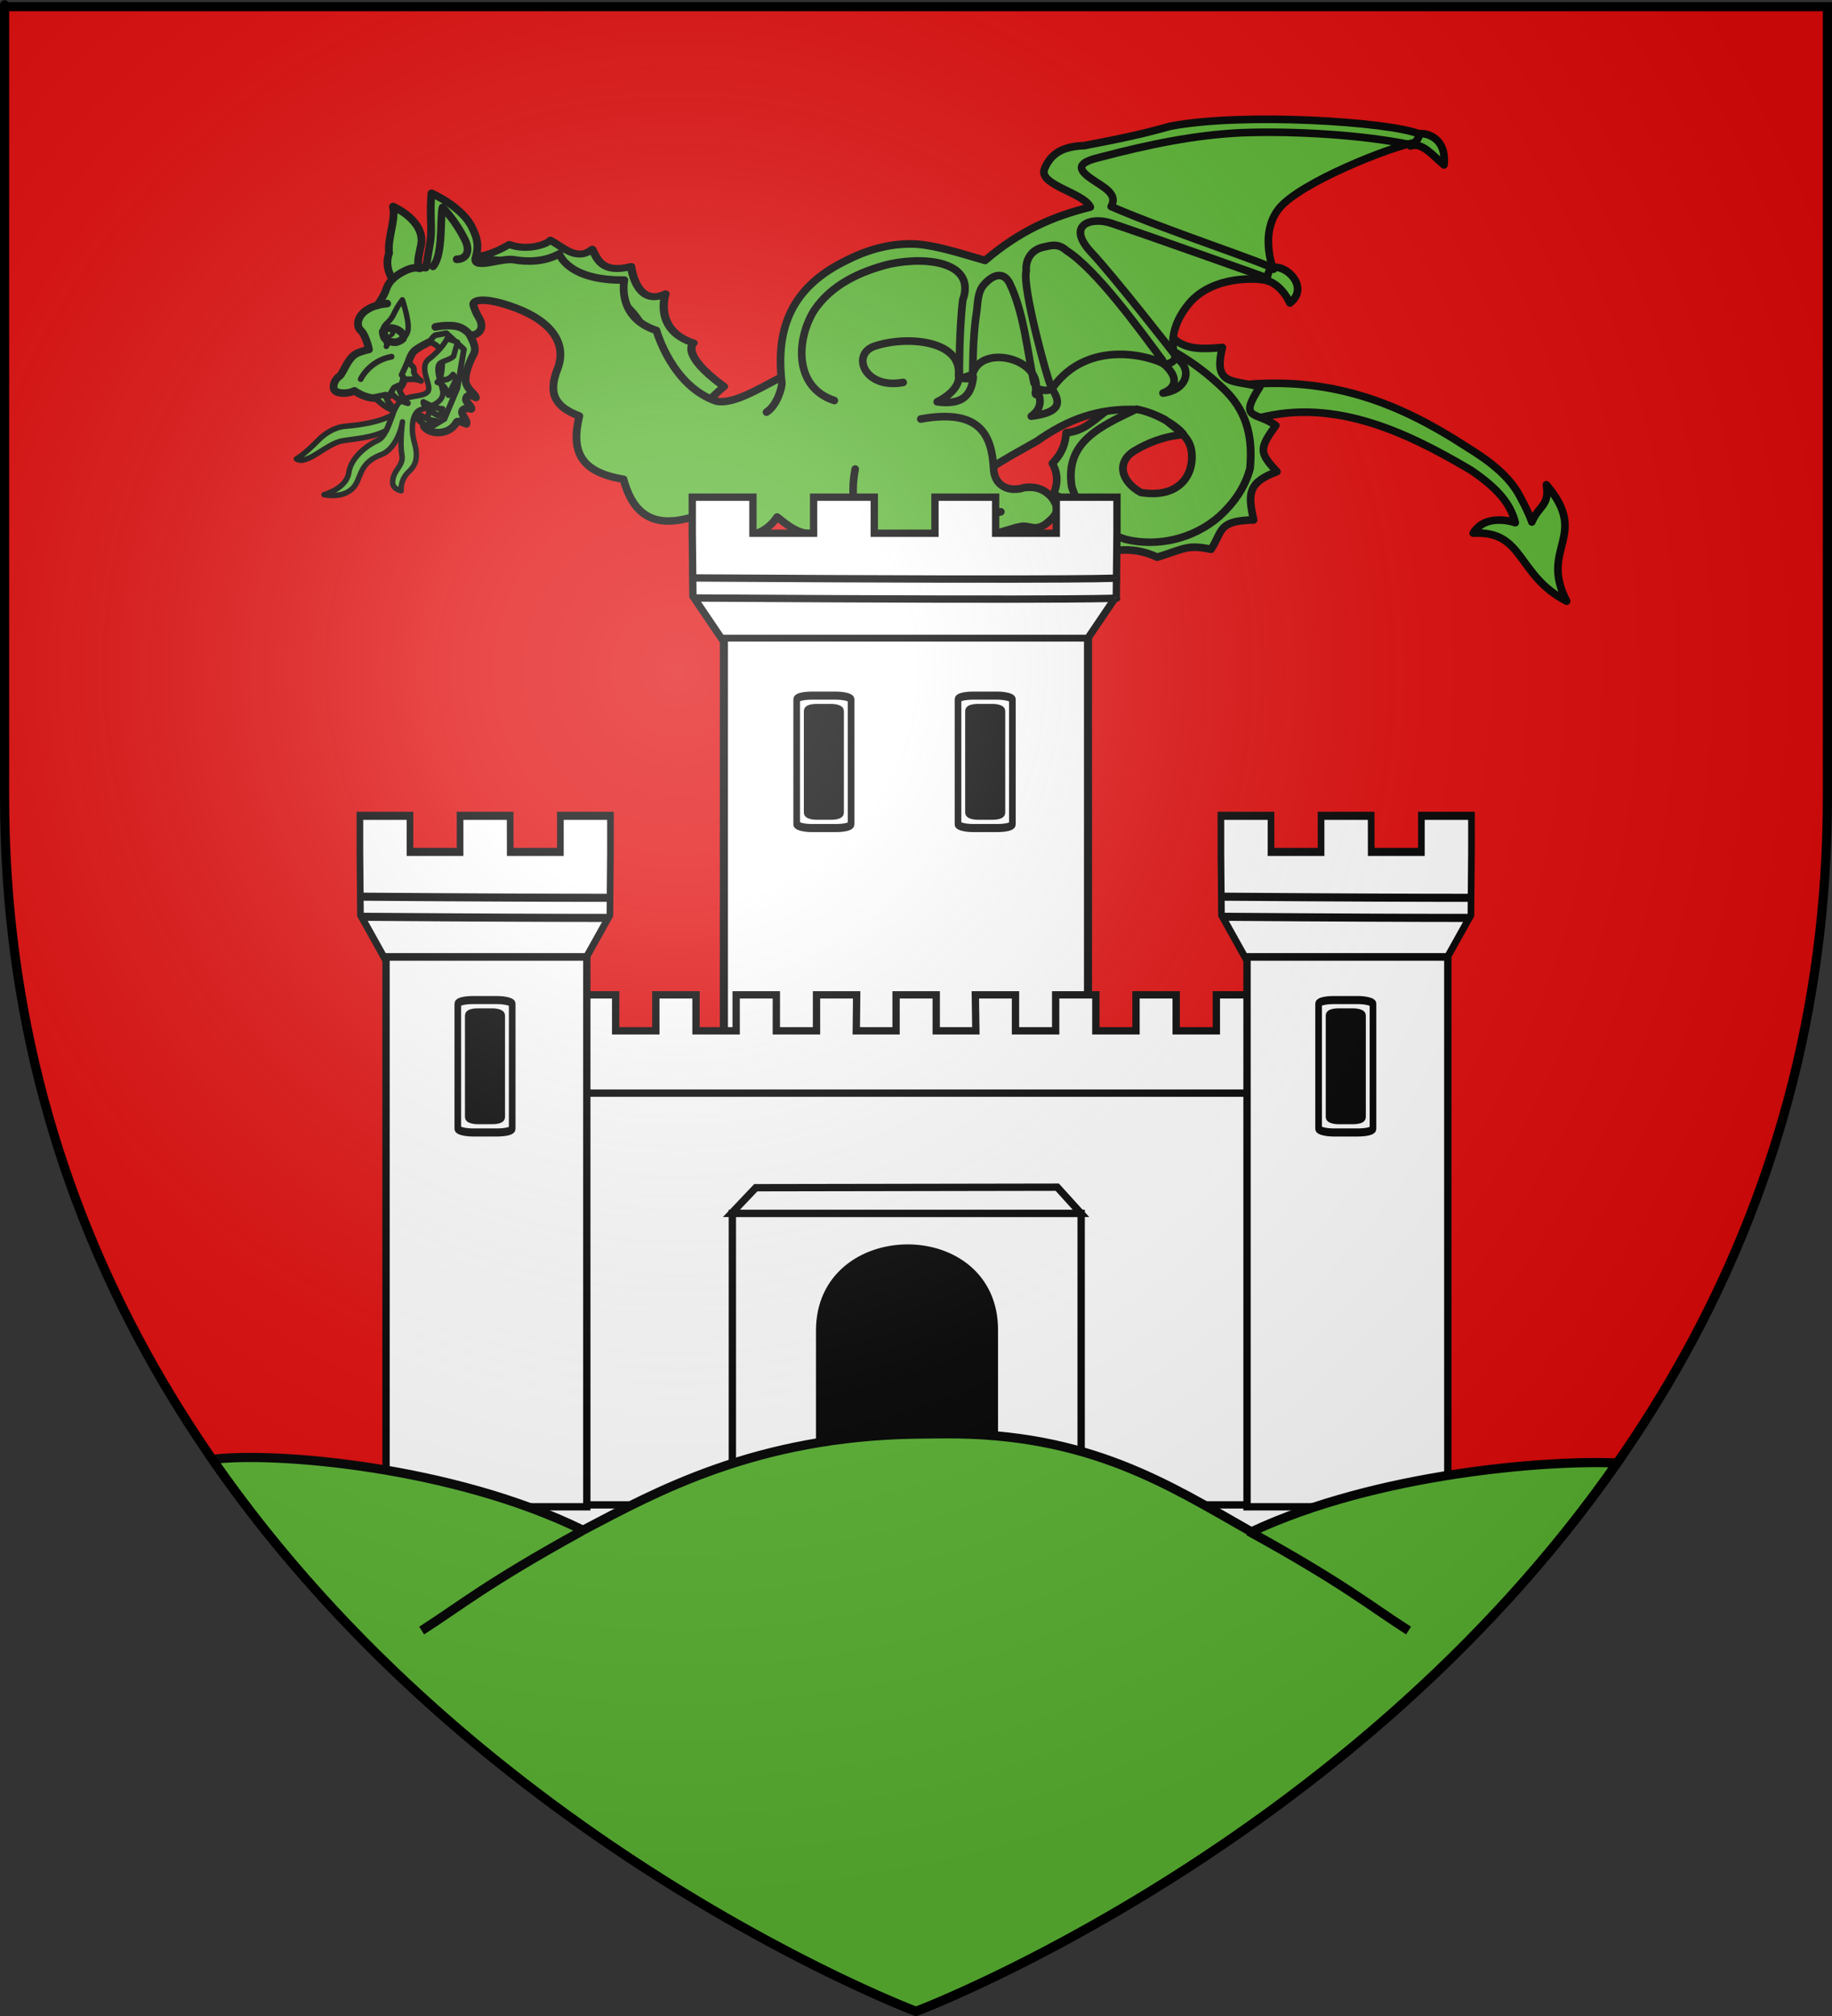 <?xml version="1.0" encoding="UTF-8" standalone="no"?>
<svg
   xmlns:i="http://ns.adobe.com/AdobeIllustrator/10.0/"
   xmlns:dc="http://purl.org/dc/elements/1.1/"
   xmlns:cc="http://creativecommons.org/ns#"
   xmlns:rdf="http://www.w3.org/1999/02/22-rdf-syntax-ns#"
   xmlns:svg="http://www.w3.org/2000/svg"
   xmlns="http://www.w3.org/2000/svg"
   xmlns:xlink="http://www.w3.org/1999/xlink"
   xmlns:sodipodi="http://sodipodi.sourceforge.net/DTD/sodipodi-0.dtd"
   xmlns:inkscape="http://www.inkscape.org/namespaces/inkscape"
   height="660"
   width="600"
   version="1.0"
   id="svg2"
   sodipodi:version="0.32"
   inkscape:version="0.46"
   sodipodi:docname="Blason ville si Ljubljana (Slovénie).svg"
   sodipodi:docbase="D:\Mes documents\Renaud-Notre Lapin"
   inkscape:export-filename="/Users/olivier/Desktop/Blason Rouge/Blason_Vide_3D.png"
   inkscape:export-xdpi="144"
   inkscape:export-ydpi="144"
   inkscape:output_extension="org.inkscape.output.svg.inkscape">
  <rect width="100%" height="100%" fill="#333333" stroke="none"/>
  <sodipodi:namedview
     inkscape:window-height="814"
     inkscape:window-width="1152"
     inkscape:pageshadow="2"
     inkscape:pageopacity="0.0"
     guidetolerance="10.0"
     gridtolerance="10.0"
     objecttolerance="10.0"
     borderopacity="1.0"
     bordercolor="#666666"
     pagecolor="#ffffff"
     id="base"
     showgrid="false"
     height="660px"
     inkscape:zoom="0.89095454"
     inkscape:cx="360.49171"
     inkscape:cy="367.93697"
     inkscape:window-x="-8"
     inkscape:window-y="-8"
     inkscape:current-layer="layer4" />
  <desc
     id="desc4">Flag of Canton of Valais (Wallis)</desc>
  <defs
     id="defs6">
    <linearGradient
       id="linearGradient2893">
      <stop
         style="stop-color:white;stop-opacity:0.314;"
         offset="0"
         id="stop2895" />
      <stop
         id="stop2897"
         offset="0.19"
         style="stop-color:white;stop-opacity:0.251;" />
      <stop
         style="stop-color:#6b6b6b;stop-opacity:0.125;"
         offset="0.6"
         id="stop2901" />
      <stop
         style="stop-color:black;stop-opacity:0.125;"
         offset="1"
         id="stop2899" />
    </linearGradient>
    <radialGradient
       inkscape:collect="always"
       xlink:href="#linearGradient2893"
       id="radialGradient3163"
       gradientUnits="userSpaceOnUse"
       gradientTransform="matrix(1.353,0,0,1.349,-77.629,-85.747)"
       cx="221.445"
       cy="226.331"
       fx="221.445"
       fy="226.331"
       r="300" />
  </defs>
  <g
     inkscape:groupmode="layer"
     id="layer3"
     inkscape:label="Fond écu"
     style="display:inline">
    <path
       id="path2855"
       style="fill:#e20909;fill-opacity:1;fill-rule:evenodd;stroke:none;stroke-width:1px;stroke-linecap:butt;stroke-linejoin:miter;stroke-opacity:1"
       d="M 300,658.5 C 300,658.5 598.5,546.18 598.5,260.728 C 598.5,-24.723 598.5,2.176 598.5,2.176 L 1.5,2.176 L 1.5,260.728 C 1.5,546.18 300,658.5 300,658.5 z"
       sodipodi:nodetypes="cccccc" />
  </g>
  <g
     inkscape:groupmode="layer"
     id="layer4"
     inkscape:label="Meubles">
    <g
       id="g4135"
       transform="matrix(0.995,-9.5903287e-2,9.5903287e-2,0.995,-21.365,30.566)">
      <g
         transform="matrix(1.191,0,0,1.191,-49.875,7.074)"
         id="g3108">
        <path
           id="path3053"
           style="fill:#5ab532;fill-opacity:1;stroke:#000000;stroke-width:2.1;stroke-linecap:round;stroke-linejoin:round;stroke-miterlimit:4;stroke-dasharray:none;stroke-opacity:1;display:inline"
           d="M 395.404,108.403 C 392.353,108.482 389.302,108.392 386.251,109.088 C 388.77,111.446 390.89,113.965 393.407,118.323 C 415.745,113.64 435.183,125.04 452.527,137.709 C 459.285,143.29 462.508,147.846 463.334,153.282 C 463.334,153.282 455.6,149.649 451.539,155.047 C 465.688,155.612 462.217,167.723 475.334,176.115 C 469.134,160.761 483.496,159.075 472.863,143.742 C 473.233,149.624 470.25,149.146 467.894,153.532 C 467.894,153.532 467.492,151.385 465.314,146.222 C 462.847,140.148 457.458,135.379 451.893,131.181 C 434.607,117.374 417.636,109.188 395.404,108.403 z"
           sodipodi:nodetypes="cccccccccccc" />
      </g>
      <g
         transform="matrix(1.148,-0.314,0.314,1.148,-168.217,-13.392)"
         id="g2886">
        <path
           style="fill:#5ab532;fill-opacity:1;stroke:#000000;stroke-width:2.1;stroke-linecap:round;stroke-linejoin:round;stroke-miterlimit:4;stroke-dasharray:none;stroke-opacity:1;display:inline"
           i:knockout="Off"
           d="M 335.565,266.108 L 338.031,268.942 C 338.031,268.942 340.277,269.151 339.717,272.669 C 339.717,272.669 343.561,271.912 343.659,267.731 C 343.713,265.427 341.523,264.933 341.523,264.933 L 338.38,264.37 L 335.565,266.108 z"
           id="path3839" />
        <path
           style="fill:#5ab532;fill-opacity:1;stroke:#000000;stroke-width:2.1;stroke-linecap:round;stroke-linejoin:round;stroke-miterlimit:4;stroke-dasharray:none;stroke-opacity:1;display:inline"
           i:knockout="Off"
           d="M 301.661,268.127 L 300.045,269.376 C 300.045,269.376 296.273,269.579 294.725,273.503 C 294.725,273.503 293.596,270.948 294.14,269.137 C 294.496,267.954 295.841,266.899 295.841,266.899 L 298.917,266.299 L 300.917,266.78 L 301.661,268.127 z"
           id="path3841" />
        <path
           style="fill:#5ab532;fill-opacity:1;stroke:#000000;stroke-width:2.1;stroke-linecap:round;stroke-linejoin:round;stroke-miterlimit:4;stroke-dasharray:none;stroke-opacity:1;display:inline"
           i:knockout="Off"
           d="M 304.238,251.98 L 302.292,251.747 C 302.292,251.747 297.363,251.463 294.514,255.353 C 294.514,255.353 299.98,254.62 301.957,255.967 C 303.934,257.313 304.662,256.062 304.662,256.062 L 305.032,253.303 L 304.238,251.98 z"
           id="path3843" />
        <path
           style="fill:#5ab532;fill-opacity:1;stroke:#000000;stroke-width:2.1;stroke-linecap:round;stroke-linejoin:round;stroke-miterlimit:4;stroke-dasharray:none;stroke-opacity:1;display:inline"
           i:knockout="Off"
           d="M 291.439,266.123 C 291.439,266.123 292.079,262.642 294.605,261.029 C 296.695,259.694 299.37,259.692 299.37,259.692 L 301.383,261.198 L 300.679,263.23 L 299.93,264.101 L 298.844,263.887 C 298.844,263.887 296.217,262.823 291.439,266.123 z"
           id="path3845" />
        <path
           id="path3847"
           style="fill:#5ab532;fill-opacity:1;stroke:#000000;stroke-width:2.1;stroke-linecap:round;stroke-linejoin:round;stroke-miterlimit:4;stroke-dasharray:none;stroke-opacity:1;display:inline"
           d="M 327.864,256.982 C 326.866,256.424 326.815,259.038 326.815,259.038 C 326.815,259.038 331.428,260.177 340.096,264.294 C 340.096,264.294 336.462,264.341 336.604,268.303 C 336.604,268.303 332.447,265.644 331.423,264.33 C 330.399,263.015 328.806,263.499 325.826,263.147 C 324.581,268.674 321.003,263.616 317.076,265.659 C 313.22,264.712 311.104,265.105 309.935,265.451 C 306.977,266.328 302.156,264.479 301.699,268.988 C 301.699,268.988 298.748,270.236 299.066,266.673 C 299.383,263.109 306.787,262.425 308.202,262.075 C 308.202,262.075 317.141,262.105 317.563,261.753 C 318.166,261.251 314.245,262.995 311.682,262.371 C 311.682,262.371 304.122,261.249 299.371,263.952 C 299.371,263.952 296.932,262.503 299.035,260.521 C 302.63,257.134 315.529,259.978 315.529,259.978 C 315.529,259.978 313.469,260.354 313.142,259.324 C 313.142,259.324 312.505,258.566 309.226,257.094 C 305.947,255.622 306.637,256.884 303.684,256.966 C 303.684,256.966 300.578,255.592 305.008,252.087 C 305.008,252.087 307.488,252.313 309.966,253.246 C 311.865,253.962 312.429,255.148 314.539,256.854 C 318.239,258.997 317.091,258.726 319.654,257.555 C 322.217,256.384 320.21,250.028 328.799,252.273 C 337.389,254.518 349.371,240 354.563,238.362 C 359.25,236.884 378.043,229.415 378.02,241.06 C 373.091,242.842 372.157,241.935 365.006,250.128 C 362.508,249.026 359.033,250.498 353.446,247.8 C 351.35,251.078 339.775,259.325 327.864,256.982 z"
           sodipodi:nodetypes="ccccsccscscsccsccsccscccscccc" />
      </g>
      <path
         sodipodi:nodetypes="ccccccccccccccccscccscccccccccc"
         id="path3849"
         d="M 351.662,166.737 C 355.539,164.527 357.61,174.164 355.333,176.337 C 364.636,177.971 363.943,180.452 367.613,186.58 C 374.817,185.146 381.037,187.759 384.104,189.628 C 393.438,187.706 394.34,186.396 401.905,188.758 C 406.356,183.216 404.9,179.623 416.725,180.519 C 415.588,171.645 416.13,168.11 425.832,165.509 C 420.559,158.706 420.766,157.394 426.911,150.405 C 420.887,145.126 414.723,147.711 422.923,137.324 C 414.788,134.157 407.502,135.755 411.953,123.304 C 401.436,123.29 397.099,121.999 392.614,113.497 C 379.94,116.401 382.237,118.757 382.237,118.757 C 382.237,118.757 373.266,115.502 372.98,111.395 C 372.98,111.395 363.902,120.069 354.534,112.408 C 348.119,118.09 349.675,121.28 334.735,117.811 L 335.137,118.4 C 335.137,118.4 351.872,129.222 352.785,130.253 C 353.698,131.284 366.782,123.296 366.782,123.296 L 382.908,124.069 L 400.557,135.407 C 400.557,135.407 411.815,157.568 411.815,158.598 C 411.815,159.629 400.861,173.029 400.861,173.029 L 380.17,178.182 L 366.173,171.998 L 360.392,158.856 L 384.734,143.137 L 385.647,138.757 L 372.837,139.969 C 368.03,142.564 364.659,146.227 358.321,146.23 C 357.786,149.408 356.598,152.586 352.844,155.764 C 354.485,159.421 354.069,163.079 351.662,166.737 z"
         style="fill:#5ab532;fill-opacity:1;stroke:#000000;stroke-width:2.5;stroke-linecap:round;stroke-linejoin:round;stroke-miterlimit:4;stroke-dasharray:none;stroke-opacity:1" />
      <path
         id="path3851"
         d="M 225.225,155.629 C 225.225,155.629 227.983,161.638 236.546,159.905"
         i:knockout="Off"
         style="fill:none;stroke:#000000;stroke-width:2.5;stroke-linecap:round;stroke-linejoin:round;stroke-miterlimit:4;stroke-dasharray:none;stroke-opacity:1" />
      <path
         sodipodi:nodetypes="cc"
         id="path3853"
         d="M 244.585,163.336 C 244.585,163.336 248.905,167.07 257.877,163.808"
         i:knockout="Off"
         style="fill:none;stroke:#000000;stroke-width:2.5;stroke-linecap:round;stroke-linejoin:round;stroke-miterlimit:4;stroke-dasharray:none;stroke-opacity:1" />
      <g
         transform="matrix(1.233,0,0,1.191,-79.549,5.738)"
         id="g3855"
         style="stroke:#000000;stroke-width:2.064;stroke-miterlimit:4;stroke-dasharray:none;stroke-opacity:1">
        <g
           style="stroke:#000000;stroke-width:2.505;stroke-miterlimit:4;stroke-dasharray:none;stroke-opacity:1"
           id="g3857"
           transform="matrix(0.852,0.191,-0.217,0.747,670.882,44.808)">
          <path
             id="path3859"
             d="M -429.913,178.813 C -445.282,169.178 -441.621,164.789 -441.621,164.789 C -454.518,161.885 -452.977,148.683 -452.977,148.683 C -459.953,153.924 -463.871,144.022 -464.917,140.503 C -473.277,144.313 -475.474,139.254 -477.631,136.038 C -481.462,141.004 -486.491,136.479 -490.726,134.595 C -491.341,136.03 -496.689,139.427 -502.834,137.803 C -507.476,142.293 -511.869,143.592 -511.992,143.348 C -512.117,144.802 -496.959,142.516 -497.476,144.445 C -497.476,144.445 -491.567,142.912 -480.846,146.459 C -470.124,150.007 -455.719,154.412 -451.005,179.044 C -449.916,184.733 -452.44,188.948 -455.058,190.27 C -455.058,190.27 -448.713,186.742 -445.721,189.23 C -442.729,191.719 -441.999,198.443 -438.586,199.357 C -439.301,195.331 -435.556,186.39 -429.913,178.813 z"
             i:knockout="Off"
             style="fill:#5ab532;stroke:#000000;stroke-width:2.505;stroke-linecap:round;stroke-linejoin:round;stroke-miterlimit:4;stroke-dasharray:none;stroke-opacity:1"
             sodipodi:nodetypes="cccccccccsscscc" />
          <path
             id="path3861"
             d="M -437.684,202.66 C -437.684,202.66 -438.217,201.431 -438.586,199.357"
             i:knockout="Off"
             style="fill:none;stroke:#000000;stroke-width:2.505;stroke-linecap:round;stroke-linejoin:round;stroke-miterlimit:4;stroke-dasharray:none;stroke-opacity:1" />
          <path
             id="path3863"
             d="M -462.463,208.563 C -462.463,208.563 -461.077,214.911 -454.842,214.68"
             i:knockout="Off"
             style="fill:none;stroke:#000000;stroke-width:2.505;stroke-linecap:round;stroke-linejoin:round;stroke-miterlimit:4;stroke-dasharray:none;stroke-opacity:1" />
        </g>
        <path
           id="path3866"
           style="fill:#5ab532;fill-opacity:1;stroke:#000000;stroke-width:2.064;stroke-linecap:round;stroke-linejoin:round;stroke-miterlimit:4;stroke-dasharray:none;stroke-opacity:1"
           d="M 212.836,69.325 C 204.468,65.065 201.391,66.082 201.571,67.261 C 201.751,68.439 202.223,69.887 202.689,70.867 C 204.034,73.693 202.647,75.763 199.913,75.535 C 200.29,76.716 201.497,79.075 200.434,80.737 C 199.136,82.765 196.97,86.857 197.776,89.032 C 198.583,91.206 199.629,91.543 199.907,92.746 C 199.907,92.746 198.013,91.283 197.358,92.471 C 196.702,93.659 198.606,94.774 198.406,95.742 C 198.406,95.742 196.569,95.015 195.964,95.962 C 195.358,96.908 197.228,98.894 196.709,99.705 C 196.709,99.705 194.526,98.368 194.18,98.908 C 191.887,102.491 186.813,101.661 185.521,99.425 C 184.705,98.012 187.549,99.361 189.626,96.116 C 193.087,90.709 196.788,81.182 194.668,77.476 C 193.566,75.55 191.922,75.272 191.922,75.272 C 191.922,75.272 187.534,76.622 185.069,78.139 C 183.292,79.232 182.162,83.409 181.145,86.335 C 180.185,89.098 174.134,93.037 167.935,87.674 C 167.935,87.674 165.625,88.627 163.327,87.559 C 161.8,86.849 162.617,84.238 164.377,83.258 C 165.319,82.734 166.88,78.702 169.29,77.592 C 170.585,76.994 172.843,76.753 172.843,76.753 C 172.843,76.753 172.394,72.706 171.112,71.275 C 170.217,70.277 170.323,68.07 172.353,66.468 C 173.233,65.773 174.475,65.191 176.153,64.871 C 176.153,64.871 178.061,62.794 178.999,60.583 C 179.332,59.8 179.938,58.914 180.849,58.105 C 180.849,58.105 178.879,54.675 180.605,50.906 C 180.551,46.63 183.289,42.036 182.837,38.231 C 182.837,38.231 191.125,42.938 189.269,49.514 C 188.568,51.997 187.5,54.549 188.308,55.889 C 189.647,55.68 188.221,55.657 189.964,55.859 C 189.964,55.859 191.012,52.079 191.837,48.664 C 192.662,45.248 192.317,41.198 193.346,35.633 C 193.346,35.633 201.196,40.113 203.271,46.207 C 204.131,48.734 204.765,50.939 203.401,54.369 C 202.037,57.799 210.245,55.085 213.45,56.001 C 216.656,56.917 221.252,57.528 225.603,55.582 C 225.603,55.582 227.142,63.211 242.156,64.474 C 242.156,64.474 238.993,74.496 249.354,79.125 C 249.354,79.125 252.043,94.885 263.506,100.109 C 272.129,102.447 287.486,88.319 309.659,87.939 C 321.332,88.007 330.497,89.456 342.628,88.577 C 354.98,87.584 366.993,87.845 378.028,93.939 C 385.573,97.727 392.436,103.289 398.513,110.859 C 403.895,117.8 404.209,125.085 402.846,132.562 C 401.034,137.69 397.586,141.713 393.42,144.943 C 386.079,150.312 376.532,151.704 368.111,148.684 C 359.913,145.106 356.503,139.066 355.221,132.859 C 354.497,120.371 364.403,117.085 374.331,113.324 C 379.987,115.149 384.922,119.273 386.137,121.578 C 380.941,121.387 376.06,123.021 372.783,124.662 C 367.598,127.197 368.295,132.685 373.354,136.263 C 383.348,138.998 388.008,132.84 387.809,126.32 C 387.687,122.331 384.773,120.196 381.575,116.934 C 379.704,115.643 377.245,114.268 374.817,113.514 C 364.23,111.909 355.828,114.373 347.161,119.467 C 342.877,121.446 338.001,123.57 333.74,125.912 C 329.351,128.303 323.822,129.299 318.518,130.249 C 313.618,133.904 309.562,134.325 306.151,133.482 C 300.971,135.983 297.345,136.273 295.564,134.391 C 285.05,143.036 280.428,137.156 276.512,133.368 C 270.189,141.484 258.317,136.866 256.797,130.491 C 245.21,133.751 238.693,130.452 236.864,118.987 C 225.312,115.833 223.724,109.675 226.785,100.502 C 220.716,97.42 218.953,93.709 222.178,87.13 C 225.684,79.976 221.204,73.585 212.836,69.325 z"
           sodipodi:nodetypes="ccscsscscscsssscsscssscsscscccsccscsccccccccccccccccccscccccccccccsc" />
      </g>
      <g
         transform="matrix(1.191,0,0,1.191,-155.443,-102.665)"
         id="g2862">
        <path
           id="path2848"
           style="fill:#5ab532;fill-opacity:1;stroke:#000000;stroke-width:2.1;stroke-linecap:round;stroke-linejoin:round;stroke-miterlimit:4;stroke-dasharray:none;stroke-opacity:1"
           d="M 372.641,213.339 C 370.371,220.949 371.453,227.419 373.555,231.967 C 376.473,238.827 383.085,241.014 391.205,241.227 C 399.666,241.141 406.286,239.269 413.537,234.634 C 418.209,231.388 419.146,235.923 423.453,233.345 C 426.767,231.164 427.826,229.788 425.645,226.198 C 423.561,223.429 421.13,222.797 418.446,222.864 C 414.157,223.83 410.191,221.629 410.562,216.694 C 410.829,208.406 409.102,199.899 391.921,201.363"
           sodipodi:nodetypes="ccccccccc" />
        <g
           id="g2852"
           transform="translate(-10.714,-15.873)">
          <g
             transform="matrix(0.155,0.76,-0.898,0.131,659.524,461.245)"
             style="fill:#5ab532;stroke:#000000;stroke-width:2.505;stroke-miterlimit:4;stroke-dasharray:none;stroke-opacity:1"
             id="g3871">
            <path
               style="fill:#5ab532;stroke:#000000;stroke-width:2.505;stroke-linecap:round;stroke-linejoin:round;stroke-miterlimit:4;stroke-dasharray:none;stroke-opacity:1"
               i:knockout="Off"
               d="M -292.862,228.791 L -288.489,227.057 C -288.489,227.057 -287.467,224.746 -283.266,226.421 C -283.266,226.421 -282.909,222.124 -288.095,220.735 C -290.952,219.969 -292.31,222.132 -292.31,222.132 L -294.077,225.281 L -292.862,228.791 z"
               id="path3873" />
            <path
               style="fill:#5ab532;stroke:#000000;stroke-width:2.505;stroke-linecap:round;stroke-linejoin:round;stroke-miterlimit:4;stroke-dasharray:none;stroke-opacity:1"
               i:knockout="Off"
               d="M -301.824,265.248 L -300.812,267.341 C -300.812,267.341 -301.837,271.39 -297.463,274.234 C -297.463,274.234 -301.035,274.641 -303.111,273.508 C -304.467,272.769 -305.327,271.022 -305.327,271.022 L -305.034,267.586 L -303.757,265.62 L -301.824,265.248 z"
               id="path3875" />
            <path
               style="fill:#5ab532;stroke:#000000;stroke-width:2.505;stroke-linecap:round;stroke-linejoin:round;stroke-miterlimit:4;stroke-dasharray:none;stroke-opacity:1"
               i:knockout="Off"
               d="M -321.104,257.558 L -322.054,259.544 C -322.054,259.544 -324.078,264.666 -320.188,268.874 C -320.188,268.874 -319.251,262.872 -316.901,261.195 C -314.551,259.52 -315.866,258.366 -315.866,258.366 L -319.185,257.125 L -321.104,257.558 z"
               id="path3877" />
            <path
               style="fill:#5ab532;stroke:#000000;stroke-width:2.505;stroke-linecap:round;stroke-linejoin:round;stroke-miterlimit:4;stroke-dasharray:none;stroke-opacity:1"
               i:knockout="Off"
               d="M -307.787,275.437 C -307.787,275.437 -311.915,273.689 -313.073,270.523 C -314.031,267.904 -313.127,265.076 -313.127,265.076 L -310.566,263.411 L -308.268,264.78 L -307.435,265.84 L -308.07,266.922 C -308.07,266.922 -310.288,269.372 -307.787,275.437 z"
               id="path3879" />
            <path
               style="fill:#5ab532;fill-opacity:1;stroke:#000000;stroke-width:2.505;stroke-linecap:round;stroke-linejoin:round;stroke-miterlimit:4;stroke-dasharray:none;stroke-opacity:1"
               d="M -304.5,246.426 C -304.48,246.369 -304.446,246.378 -304.394,246.477 C -304.339,246.579 -304.398,246.989 -304.532,247.58 C -304.531,246.981 -304.543,246.545 -304.5,246.426 z"
               id="path3881" />
          </g>
          <path
             id="path2850"
             d="M 422.111,244.744 C 415.263,245.652 398.703,248.914 393.436,257.702 C 390.773,258.556 392.098,259.517 388.571,256.958 C 386.6,255.019 386.133,253.779 384.292,252.846 C 381.889,251.628 379.424,251.112 379.424,251.112 C 374.699,254.052 377.695,255.78 377.695,255.78 C 380.659,256.05 380.074,254.722 383.234,256.567 C 386.395,258.413 386.967,259.235 386.967,259.235 C 386.988,259.324 387.023,259.405 387.067,259.478 C 383.253,258.386 375.61,256.583 372.746,258.74 C 370.476,260.45 372.799,262.178 372.799,262.178 C 375.483,261.041 378.882,261.103 381.455,261.4 C 379.441,261.537 372.843,261.561 372.268,264.829 C 371.654,268.316 374.709,267.436 374.709,267.436 C 375.541,263.031 380.214,265.431 383.248,264.916 C 384.447,264.712 386.599,264.577 390.381,265.972 C 394.481,264.419 397.641,269.847 399.346,264.529 C 402.301,265.231 403.936,264.941 404.852,266.362 C 405.768,267.784 409.714,270.907 409.714,270.907 C 409.901,266.971 413.541,267.36 413.541,267.36 C 405.205,262.257 399.291,260.185 399.291,260.185 C 400.136,253.692 416.807,251.29 426.06,249.422"
             style="fill:#5ab532;fill-opacity:1;stroke:#000000;stroke-width:2.1;stroke-linecap:round;stroke-linejoin:round;stroke-miterlimit:4;stroke-dasharray:none;stroke-opacity:1"
             sodipodi:nodetypes="cccsccsccsccscsccscccc" />
        </g>
      </g>
      <g
         transform="matrix(1.191,0,0,1.191,-48.539,5.738)"
         id="g3884">
        <path
           style="fill:#5ab532;stroke:#000000;stroke-width:1.6;stroke-linecap:round;stroke-linejoin:round;stroke-miterlimit:4;stroke-dasharray:none;stroke-opacity:1"
           i:knockout="Off"
           d="M 166.046,98.899 C 166.046,98.899 170.301,90.817 171.773,86.177 C 173.245,81.537 172.768,78.024 170.87,76.957 C 168.972,75.891 171.432,74.596 171.432,74.596 L 174.512,74.334 L 178.894,79.211 L 176.097,89.629 L 171.726,97.737 L 167.881,99.607 L 166.046,98.899 z"
           id="path3886" />
        <path
           style="fill:#5ab532;stroke:#000000;stroke-width:1.6;stroke-linecap:round;stroke-linejoin:round;stroke-miterlimit:4;stroke-dasharray:none;stroke-opacity:1"
           i:knockout="Off"
           d="M 166.536,98.998 C 166.536,98.998 163.287,97.057 163.818,94.978 C 163.818,94.978 166.6,97.441 168.715,97.901 C 170.676,98.327 168.812,98.394 168.812,98.394 L 166.536,98.998 z"
           id="path3888" />
        <path
           style="fill:#5ab532;stroke:#000000;stroke-width:1.6;stroke-linecap:round;stroke-linejoin:round;stroke-miterlimit:4;stroke-dasharray:none;stroke-opacity:1"
           i:knockout="Off"
           d="M 153.219,89.891 C 153.219,89.891 154.971,92.905 159.231,94.781 C 159.231,94.781 156.037,91.478 156.28,89.56 L 153.219,89.891 z"
           id="path3890" />
        <path
           style="fill:#5ab532;stroke:#000000;stroke-width:1.5;stroke-linecap:round;stroke-linejoin:round;stroke-miterlimit:4;stroke-dasharray:none;stroke-opacity:1"
           i:knockout="Off"
           d="M 175.89,80.835 C 174.319,82.001 171.979,81.744 171.494,83.007 C 170.751,84.943 171.763,87.789 171.992,89.903 C 172.371,93.396 167.466,94.193 165.404,94.594 C 163.342,94.995 162.048,98.98 162.902,103.619 C 163.756,108.258 162.116,110.055 160.498,111.311 C 157.893,113.332 157.987,116.283 157.987,116.283 C 157.987,116.283 155.753,115.589 155.866,113.895 C 156.105,110.314 159.432,109.7 159.132,106.428 C 158.831,103.156 160.153,97.435 160.153,97.435 C 159.175,101.111 156.578,105.03 153.588,105.817 C 147.606,107.391 147.504,110.932 145.664,113.37 C 142.7,117.297 136.752,115.299 136.752,115.299 C 136.752,115.299 143.061,114.249 144.107,109.961 C 145.153,105.673 150.08,102.826 152.968,101.842 C 153.965,101.502 154.785,100.541 155.521,99.334 C 151.71,101.057 146.068,100.816 143.168,101.048 C 138.674,101.407 132.876,106.923 130.135,104.792 C 130.135,104.792 132.304,103.891 136.631,100.242 C 138.381,98.765 141.233,97.075 144.509,97.13 C 148.095,97.189 154.028,96.953 157.627,95.241 C 158.307,93.889 159.001,92.684 159.81,92.027 C 162.24,90.053 166.32,91.348 167.86,89.872 C 169.4,88.395 165.771,83.005 169.053,80.96 C 173.152,78.406 174.553,75.84 174.553,75.84 L 177.338,77.071 L 175.89,80.835 z"
           id="path3892"
           sodipodi:nodetypes="cssssscsscsscsscscsscsssccc" />
        <path
           style="fill:#5ab532;stroke:#000000;stroke-width:1.6;stroke-linecap:round;stroke-linejoin:round;stroke-miterlimit:4;stroke-dasharray:none;stroke-opacity:1"
           i:knockout="Off"
           d="M 170.287,96.714 C 170.287,96.714 166.135,94.493 166.403,92.537 C 166.403,92.537 169.431,94.721 171.462,94.942 L 170.859,96.49 L 170.287,96.714 z"
           id="path3894" />
        <path
           style="fill:#5ab532;stroke:#000000;stroke-width:1.6;stroke-linecap:round;stroke-linejoin:round;stroke-miterlimit:4;stroke-dasharray:none;stroke-opacity:1"
           i:knockout="Off"
           d="M 173.485,91.342 C 173.485,91.342 172.748,88.165 170.758,87.517 C 170.758,87.517 171.208,86.838 172.419,87.018 C 174.207,87.282 175.258,85.838 175.258,85.838 L 175.975,87.22 L 173.485,91.342 z"
           id="path3896" />
        <path
           style="fill:#5ab532;stroke:#000000;stroke-width:1.6;stroke-linecap:round;stroke-linejoin:round;stroke-miterlimit:4;stroke-dasharray:none;stroke-opacity:1"
           i:knockout="Off"
           d="M 157.85,89.017 C 157.85,89.017 158.376,91.053 162.138,92.494 C 162.138,92.494 159.759,89.33 160.027,87.375 L 158.741,87.855 L 157.85,89.017 z"
           id="path3898" />
        <path
           style="fill:#5ab532;stroke:#000000;stroke-width:1.6;stroke-linecap:round;stroke-linejoin:round;stroke-miterlimit:4;stroke-dasharray:none;stroke-opacity:1"
           i:knockout="Off"
           d="M 162.088,85.94 C 162.088,85.94 164.656,85.808 166.334,86.719 C 166.334,86.719 164.231,84.837 164.634,83.716 C 165.071,82.497 163.064,81.293 163.064,81.293 L 161.165,84.584 L 162.088,85.94 z"
           id="path3900" />
        <path
           style="fill:#5ab532;stroke:#000000;stroke-width:1.6;stroke-linecap:round;stroke-linejoin:round;stroke-miterlimit:4;stroke-dasharray:none;stroke-opacity:1"
           i:knockout="Off"
           d="M 157.627,95.24 C 156.945,96.594 156.277,98.094 155.521,99.334"
           id="path3902" />
        <path
           style="fill:#5ab532;stroke:#000000;stroke-width:1.6;stroke-linecap:round;stroke-linejoin:round;stroke-miterlimit:4;stroke-dasharray:none;stroke-opacity:1"
           i:knockout="Off"
           d="M 158.888,79.312 C 152.612,79.862 149.853,84.629 149.853,84.629"
           id="path3904" />
        <path
           style="fill:#5ab532;stroke:#000000;stroke-width:2.1;stroke-linecap:round;stroke-linejoin:round;stroke-miterlimit:4;stroke-dasharray:none;stroke-opacity:1"
           i:knockout="Off"
           d="M 180.973,75.538 C 180.579,74.738 179.908,74.143 179.281,73.631 C 176.891,71.683 171.66,72.328 171.66,72.328"
           id="path3906" />
        <path
           style="fill:#5ab532;stroke:#000000;stroke-width:2.1;stroke-linecap:round;stroke-linejoin:round;stroke-miterlimit:4;stroke-dasharray:none;stroke-opacity:1"
           i:knockout="Off"
           d="M 156.367,64.87 C 157.849,64.597 159.107,64.662 159.107,64.662"
           id="path3908" />
        <path
           style="fill:#5ab532;stroke:#000000;stroke-width:1.5;stroke-linecap:round;stroke-linejoin:round;stroke-miterlimit:4;stroke-dasharray:none;stroke-opacity:1"
           i:knockout="Off"
           d="M 157.723,76.358 C 158.666,75.301 155.492,72.344 158.332,70.168 C 161.122,68.032 160.17,67.531 163.344,64.036 C 163.344,64.036 164.915,70.625 163.968,72.847 C 163.275,74.472 161.396,75.934 159.113,75.354 C 158.468,75.19 158.137,75.865 157.723,76.358 z"
           id="path3910"
           sodipodi:nodetypes="ccccsc" />
        <path
           style="fill:#5ab532;stroke:#000000;stroke-width:2.1;stroke-linecap:round;stroke-linejoin:round;stroke-miterlimit:4;stroke-dasharray:none;stroke-opacity:1"
           i:knockout="Off"
           d="M 168.847,55.854 C 166.707,54.876 162.509,57.008 161.229,58.107"
           id="path3912"
           sodipodi:nodetypes="cc" />
        <path
           style="fill:#5ab532;stroke:#000000;stroke-width:2.1;stroke-linecap:round;stroke-linejoin:round;stroke-miterlimit:4;stroke-dasharray:none;stroke-opacity:1"
           i:knockout="Off"
           d="M 179.283,54.376 C 181.669,54.632 183.624,52.817 181.891,48.776 C 180.753,45.813 178.58,41.99 176.772,39.812 C 175.805,42.429 175.797,52.708 172.628,55.703"
           id="path3914"
           sodipodi:nodetypes="cccc" />
        <path
           style="fill:#5ab532;stroke:#000000;stroke-width:2.1;stroke-miterlimit:4;stroke-dasharray:none;stroke-opacity:1"
           i:knockout="Off"
           d="M 157.148,72.189 C 157.141,72.199 157.137,72.208 157.132,72.218 C 157.085,72.833 157.236,73.447 157.417,74.017 C 157.728,74.404 158.183,74.761 158.752,75.032 C 159.313,75.298 159.9,75.441 160.446,75.468 C 161.192,75.406 161.867,75.136 162.434,74.736 C 162.44,74.727 162.447,74.72 162.453,74.711 C 163.032,73.838 162.313,72.565 160.848,71.869 C 159.383,71.172 157.726,71.316 157.148,72.189 z M 159.513,72.699 C 159.468,72.933 159.125,73.072 158.748,73.01 C 158.37,72.948 158.101,72.708 158.146,72.474 C 158.191,72.241 158.534,72.102 158.911,72.164 C 159.289,72.225 159.558,72.465 159.513,72.699 z"
           id="path3916" />
      </g>
      <g
         transform="matrix(1.178,-0.171,0.171,1.178,-346.28,-138.859)"
         id="g2989">
        <path
           id="path3919"
           style="fill:#5ab532;fill-opacity:1;stroke:#000000;stroke-width:2.1;stroke-linecap:round;stroke-linejoin:round;stroke-miterlimit:4;stroke-dasharray:none;stroke-opacity:1"
           d="M 472.622,296.892 C 475.956,295.8 478.506,291.111 478.636,290.069 C 480.537,274.803 487.705,264.944 504.283,261.502 C 510.897,259.991 517.515,259.894 524.013,261.896 C 529.088,263.636 534.118,266.704 540.996,270.673 C 552.314,264.963 562.092,263.323 572.623,263.305 C 571.758,258.987 560.21,254.059 562.829,250.145 C 565.662,246.198 569.506,245.332 575.075,246.493 C 585.789,247.02 591.073,247.207 599.208,246.934 C 619.382,247.907 658.312,260.101 665.436,265.375 C 665.436,265.375 666.371,269.117 663.35,267.333 C 657.064,266.815 630.292,270.46 622.99,276.038 C 615.689,281.616 617.342,292.99 617.868,294.29 C 618.395,295.589 616.584,295.515 614.826,294.427 C 613.068,293.34 600.796,289.352 592.451,295.727 C 584.106,302.103 585.377,308.908 585.753,310.078 C 586.13,311.248 584.175,312.256 581.999,310.028 C 579.656,307.63 563.612,297.79 550.43,309.354 C 549.926,309.796 545.094,310.869 545.775,309.286 C 550.38,300.927 534.688,292.54 530.254,300.148 C 530.123,300.323 525.797,301.24 526.385,299.574 C 529.568,290.546 515.275,285.55 505.817,286.35 C 498.917,286.934 500.29,297.32 511.104,297.902"
           sodipodi:nodetypes="cscccccccccsssssssccssc" />
        <path
           sodipodi:nodetypes="cccc"
           style="fill:#5ab532;stroke:#000000;stroke-width:2.1;stroke-linecap:round;stroke-linejoin:round;stroke-miterlimit:4;stroke-dasharray:none;stroke-opacity:1"
           i:knockout="Off"
           d="M 665.405,265.331 C 666.169,265.083 672.713,267.378 669.928,275.207 C 667.594,272.033 665.568,267.552 662.222,267.946 C 663.557,267.447 665.032,266.513 665.405,265.331 z"
           id="path3921" />
        <path
           sodipodi:nodetypes="ccsc"
           style="fill:#5ab532;stroke:#000000;stroke-width:2.1;stroke-linecap:round;stroke-linejoin:round;stroke-miterlimit:4;stroke-dasharray:none;stroke-opacity:1"
           i:knockout="Off"
           d="M 617.877,291.431 C 621.91,292.267 625.625,299.378 619.694,302.006 C 619.694,302.006 618.904,297.04 615.359,294.708 C 614.586,294.2 616.734,290.641 617.877,291.431 z"
           id="path3923" />
        <path
           sodipodi:nodetypes="cccc"
           style="fill:#5ab532;stroke:#000000;stroke-width:2.1;stroke-linecap:round;stroke-linejoin:round;stroke-miterlimit:4;stroke-dasharray:none;stroke-opacity:1"
           i:knockout="Off"
           d="M 582.002,310.026 C 586.944,317.263 579.861,317.765 579.861,317.765 C 586.842,318.511 589.475,313.049 585.52,309.021 C 585.52,309.021 584.714,310.821 582.002,310.026 z"
           id="path3925" />
        <path
           sodipodi:nodetypes="cccc"
           style="fill:#5ab532;stroke:#000000;stroke-width:2.1;stroke-linecap:round;stroke-linejoin:round;stroke-miterlimit:4;stroke-dasharray:none;stroke-opacity:1"
           i:knockout="Off"
           d="M 546.154,308.003 C 547.152,310.969 546.661,313.936 543.145,315.325 C 549.447,316 552.619,314.919 550.432,309.352 C 550.432,309.352 548.69,310.091 546.154,308.003 z"
           id="path3927" />
        <path
           sodipodi:nodetypes="cccc"
           style="fill:#5ab532;stroke:#000000;stroke-width:2.1;stroke-linecap:round;stroke-linejoin:round;stroke-miterlimit:4;stroke-dasharray:none;stroke-opacity:1"
           i:knockout="Off"
           d="M 526.396,299.96 C 526.396,299.96 525.955,303.72 518.925,305.321 C 524.477,307.467 528.217,306.704 530.19,301.064 C 530.19,301.064 527.778,301.582 526.396,299.96 z"
           id="path3929" />
        <path
           sodipodi:nodetypes="cccccccsccccsscsccccccccccc"
           id="path3931"
           d="M 530.462,299.467 C 530.462,299.467 532.647,290.314 535.155,284.391 C 536.171,281.98 536.738,278.786 538.992,277.138 C 542.406,274.711 545.236,274.972 546.041,278.31 C 547.969,286.988 546.302,298.158 546.047,306.647 M 550.313,308.028 C 549.911,307.683 549.079,280.167 551.283,276.237 C 551.852,272.697 554.447,270.883 557.298,270.925 C 559.604,270.96 561.682,270.82 563.388,273.353 C 570.125,280.327 577.762,299.213 581.876,308.957 M 585.428,307.976 L 585.417,307.985 C 585.417,307.985 574.518,283.662 569.949,275.563 C 564.777,266.395 572.205,265.868 577.137,268.973 C 586.011,274.56 615.483,293.945 615.355,293.91 C 615.182,293.821 615.014,293.736 614.84,293.627 M 617.54,291.902 C 618.015,291.052 592.114,275.083 578.228,264.519 C 581.02,261.506 577.263,258.731 574.676,255.75 C 570.764,251.336 573.42,250.58 579.033,250.62 C 592.246,250.417 605.118,250.826 617.998,253.352 C 632.75,256.408 650.504,262.007 662.257,267.601 M 491.515,298.232 C 481.776,292.234 485.009,279.793 491.945,272.898 C 498.272,267.075 506.879,265.412 515.238,265.378 C 526.447,265.756 538.377,270.861 532.412,279.832 C 529.378,287.949 526.688,299.263 526.688,299.263"
           style="fill:none;fill-opacity:1;stroke:#000000;stroke-width:2.1;stroke-linecap:round;stroke-linejoin:round;stroke-miterlimit:4;stroke-dasharray:none;stroke-opacity:1" />
      </g>
    </g>
    <g
       id="g5126"
       transform="translate(0,8.979)">
      <path
         id="path14017"
         style="fill:#ffffff;fill-opacity:1;fill-rule:evenodd;stroke:#000000;stroke-width:2.4;stroke-linecap:butt;stroke-linejoin:miter;stroke-miterlimit:4;stroke-dasharray:none;stroke-opacity:1"
         d="M 438.901,337.156 L 320.311,336.877 L 280.721,336.877 L 162.132,337.156"
         sodipodi:nodetypes="cccc" />
      <g
         id="g2779"
         style="fill:#ffffff;stroke:#000000;stroke-width:2.537;stroke-miterlimit:4;stroke-dasharray:none;stroke-opacity:1"
         transform="matrix(1.042,0,0,0.859,-16.025,98.055)">
        <g
           transform="matrix(0.628,0,0,0.764,-341.76,53.767)"
           id="g6585"
           style="fill:#ffffff;fill-opacity:1;stroke:#000000;stroke-width:3.662;stroke-miterlimit:4;stroke-dasharray:none;stroke-opacity:1;display:inline">
          <path
             id="path46771"
             style="fill:#ffffff;fill-opacity:1;stroke:#000000;stroke-width:3.662;stroke-miterlimit:4;stroke-dasharray:none;stroke-opacity:1"
             d="M 1127.4,63.972 L 1113.124,84.99 L 929.762,84.99 L 915.495,63.972 L 915.161,32.543 L 915.161,14.554 L 945.529,14.554 L 945.529,32.543 L 975.896,32.543 L 975.896,14.554 L 1006.264,14.554 L 1006.264,32.543 L 1036.631,32.543 L 1036.631,14.554 L 1066.999,14.554 L 1066.999,32.543 L 1097.366,32.543 L 1097.366,14.554 L 1127.734,14.554 L 1127.734,32.543 L 1127.4,63.972 z"
             sodipodi:nodetypes="ccccccccccccccccccccc" />
          <path
             style="fill:#ffffff;fill-opacity:1;fill-rule:evenodd;stroke:#000000;stroke-width:3.662;stroke-linecap:butt;stroke-linejoin:miter;stroke-miterlimit:4;stroke-dasharray:none;stroke-opacity:1"
             d="M 916.128,54.84 C 1128.043,56.117 1128.043,54.84 1128.043,54.84"
             id="path3692"
             sodipodi:nodetypes="cc" />
          <path
             sodipodi:nodetypes="cc"
             id="path6583"
             d="M 916.128,64.84 C 1128.043,66.117 1128.043,64.84 1128.043,64.84"
             style="fill:#ffffff;fill-opacity:1;fill-rule:evenodd;stroke:#000000;stroke-width:3.662;stroke-linecap:butt;stroke-linejoin:miter;stroke-miterlimit:4;stroke-dasharray:none;stroke-opacity:1" />
        </g>
        <g
           style="stroke:#000000;stroke-width:2.537;stroke-miterlimit:4;stroke-dasharray:none;stroke-opacity:1"
           id="g4759">
          <path
             id="rect46766"
             style="fill:#ffffff;fill-opacity:1;stroke:#000000;stroke-width:2.537;stroke-miterlimit:4;stroke-dasharray:none;stroke-opacity:1;display:inline"
             d="M 357.351,327.917 L 242.907,327.917 L 242.907,118.652 L 357.351,118.652 L 357.351,327.917 z"
             sodipodi:nodetypes="ccccc" />
        </g>
      </g>
      <g
         style="stroke:#000000;stroke-width:2.4;stroke-miterlimit:4;stroke-dasharray:none;stroke-opacity:1"
         id="g4751">
        <g
           transform="matrix(0.54,0,0,0.657,-615.364,168.965)"
           id="g18244"
           style="fill:#ffffff;stroke:#000000;stroke-width:4.029;stroke-miterlimit:4;stroke-dasharray:none;stroke-opacity:1;display:inline">
          <rect
             style="fill:#ffffff;fill-opacity:1;stroke:#000000;stroke-width:4.029;stroke-miterlimit:4;stroke-dasharray:none;stroke-opacity:1"
             id="rect11871"
             width="32.986"
             height="65.978"
             x="1720.595"
             y="75.792"
             rx="9.059"
             ry="1.858" />
          <rect
             ry="1.513"
             rx="5.566"
             y="81.928"
             x="1726.955"
             height="53.706"
             width="20.266"
             id="rect11873"
             style="fill:#000000;fill-opacity:1;stroke:#000000;stroke-width:4.029;stroke-miterlimit:4;stroke-dasharray:none;stroke-opacity:1" />
        </g>
        <g
           transform="matrix(0.54,0,0,0.657,-668.199,168.965)"
           id="g18254"
           style="fill:#ffffff;stroke:#000000;stroke-width:4.029;stroke-miterlimit:4;stroke-dasharray:none;stroke-opacity:1;display:inline">
          <rect
             style="fill:#ffffff;fill-opacity:1;stroke:#000000;stroke-width:4.029;stroke-miterlimit:4;stroke-dasharray:none;stroke-opacity:1"
             id="rect18256"
             width="32.986"
             height="65.978"
             x="1720.595"
             y="75.792"
             rx="9.059"
             ry="1.858" />
          <rect
             ry="1.513"
             rx="5.566"
             y="81.928"
             x="1726.955"
             height="53.706"
             width="20.266"
             id="rect18258"
             style="fill:#000000;fill-opacity:1;stroke:#000000;stroke-width:4.029;stroke-miterlimit:4;stroke-dasharray:none;stroke-opacity:1" />
        </g>
      </g>
      <rect
         ry="1.221"
         rx="0"
         y="347.46"
         x="161.207"
         height="143.443"
         width="275.428"
         id="rect20393"
         style="fill:#ffffff;fill-opacity:1;stroke:#000000;stroke-width:2.4;stroke-miterlimit:4;stroke-dasharray:none;stroke-opacity:1" />
      <path
         id="path14015"
         style="fill:#ffffff;fill-opacity:1;stroke:#000000;stroke-width:2.4;stroke-miterlimit:4;stroke-dasharray:none;stroke-opacity:1;display:inline"
         d="M 162.194,348.898 L 162.167,328.491 L 162.167,316.717 L 175.323,316.717 L 175.323,328.491 L 188.479,328.491 L 188.479,316.717 L 201.634,316.717 L 201.634,328.491 L 214.79,328.491 L 214.79,316.717 L 227.946,316.717 L 227.946,328.491 L 241.102,328.491 L 241.102,316.717 L 254.258,316.717 L 254.258,328.491 L 267.414,328.491 L 267.414,316.717 L 280.57,316.717 L 280.442,328.491 L 293.471,328.491 L 293.471,316.717 L 306.626,316.717 L 306.626,328.491 L 319.606,328.491 L 319.43,316.717 L 332.586,316.717 L 332.586,328.491 L 345.742,328.491 L 345.742,316.717 L 358.898,316.717 L 358.898,328.491 L 372.054,328.491 L 372.054,316.717 L 385.21,316.717 L 385.21,328.491 L 398.366,328.491 L 398.366,316.717 L 411.522,316.717 L 411.522,328.491 L 424.677,328.491 L 424.677,316.717 L 437.833,316.717 L 437.833,328.491 L 437.806,348.898 L 162.194,348.898 z"
         sodipodi:nodetypes="ccccccccccccccccccccccccccccccccccccccccccccccc" />
      <rect
         style="fill:#ffffff;fill-opacity:1;stroke:#000000;stroke-width:2.4;stroke-miterlimit:4;stroke-dasharray:none;stroke-opacity:1"
         id="rect3645"
         width="70.628"
         height="100.897"
         x="258.899"
         y="391.992"
         ry="1.221" />
      <path
         id="rect6854"
         style="fill:#ffffff;fill-opacity:1;stroke:#000000;stroke-width:2.4;stroke-miterlimit:4;stroke-dasharray:none;stroke-opacity:1"
         d="M 319.901,484.351 L 319.98,426.689 C 320.044,413.852 308.734,406.87 297.312,406.702 C 285.7,406.53 273.972,413.388 273.965,426.689 L 273.881,484.351 L 239.855,484.351 L 239.855,388.245 L 354.09,388.245 L 354.09,484.351 L 319.901,484.351 z"
         sodipodi:nodetypes="ccsccccccc" />
      <path
         style="fill:#ffffff;fill-opacity:1;stroke:#000000;stroke-width:2.4;stroke-miterlimit:4;stroke-dasharray:none;stroke-opacity:1"
         d="M 354.029,388.258 L 239.554,388.258 L 247.53,379.853 L 346.263,379.682 L 354.029,388.258 z"
         id="rect7412"
         sodipodi:nodetypes="ccccc" />
      <path
         sodipodi:nodetypes="ccccc"
         id="path7846"
         d="M 268.446,483.833 L 268.446,430.316 L 268.446,426.779 C 268.24,390.796 326.069,390.31 325.666,426.779 L 325.666,483.833"
         style="fill:#000000;fill-opacity:1;stroke:#000000;stroke-width:2.4;stroke-miterlimit:4;stroke-dasharray:none;stroke-opacity:1" />
      <path
         id="rect14457"
         style="fill:#ffffff;fill-opacity:1;stroke:#000000;stroke-width:2.4;stroke-miterlimit:4;stroke-dasharray:none;stroke-opacity:1"
         d="M 126.375,483.697 L 275.179,483.697 L 278.971,492.371 L 119.931,492.371 L 126.375,483.697 z M 473.625,483.697 L 319.56,483.697 L 316.458,492.371 L 480.069,492.371 L 473.625,483.697 z" />
      <g
         id="g6340"
         style="fill:#ffffff;stroke:#000000;stroke-width:2.791;stroke-miterlimit:4;stroke-dasharray:none;stroke-opacity:1"
         transform="matrix(0.86,0,0,0.86,50.897,97.831)">
        <g
           style="fill:#ffffff;fill-opacity:1;stroke:#000000;stroke-width:4.029;stroke-miterlimit:4;stroke-dasharray:none;stroke-opacity:1"
           id="g12002"
           transform="matrix(0.628,0,0,0.764,-168.948,175.251)">
          <path
             sodipodi:nodetypes="ccccccccccccccccc"
             d="M 1006.312,32.543 L 1036.728,32.543 L 1036.728,14.554 L 1067.095,14.554 L 1067.095,32.543 L 1066.761,63.972 L 1052.486,84.99 L 929.762,84.99 L 915.495,63.972 L 915.161,32.543 L 915.161,14.554 L 945.529,14.554 L 945.529,32.543 L 975.896,32.543 L 975.896,14.554 L 1006.264,14.554 L 1006.312,32.543 z"
             style="fill:#ffffff;fill-opacity:1;stroke:#000000;stroke-width:4.029;stroke-miterlimit:4;stroke-dasharray:none;stroke-opacity:1"
             id="path12004" />
          <path
             sodipodi:nodetypes="cs"
             id="path12006"
             d="M 916.128,54.84 C 987.492,55.27 1034.824,55.411 1066.216,55.408"
             style="fill:#ffffff;fill-opacity:1;fill-rule:evenodd;stroke:#000000;stroke-width:4.029;stroke-linecap:butt;stroke-linejoin:miter;stroke-miterlimit:4;stroke-dasharray:none;stroke-opacity:1" />
          <path
             style="fill:#ffffff;fill-opacity:1;fill-rule:evenodd;stroke:#000000;stroke-width:4.029;stroke-linecap:butt;stroke-linejoin:miter;stroke-miterlimit:4;stroke-dasharray:none;stroke-opacity:1"
             d="M 916.128,64.84 C 987.492,65.27 1034.824,65.411 1066.216,65.408"
             id="path12008"
             sodipodi:nodetypes="cs" />
        </g>
        <path
           id="path12010"
           style="fill:#ffffff;fill-opacity:1;stroke:#000000;stroke-width:2.791;stroke-miterlimit:4;stroke-dasharray:none;stroke-opacity:1"
           d="M 492.177,449.401 L 415.718,449.401 L 415.718,240.136 L 492.177,240.136 L 492.177,375.744 L 492.177,403.062 L 492.177,449.401 z"
           sodipodi:nodetypes="ccccccc" />
      </g>
      <g
         id="g18260"
         transform="matrix(0.54,0,0,0.657,-497.268,268.628)"
         style="fill:#ffffff;stroke:#000000;stroke-width:4.029;stroke-miterlimit:4;stroke-dasharray:none;stroke-opacity:1">
        <rect
           ry="1.858"
           rx="9.059"
           y="75.792"
           x="1720.595"
           height="65.978"
           width="32.986"
           id="rect18262"
           style="fill:#ffffff;fill-opacity:1;stroke:#000000;stroke-width:4.029;stroke-miterlimit:4;stroke-dasharray:none;stroke-opacity:1" />
        <rect
           style="fill:#000000;fill-opacity:1;stroke:#000000;stroke-width:4.029;stroke-miterlimit:4;stroke-dasharray:none;stroke-opacity:1"
           id="rect18264"
           width="20.266"
           height="53.706"
           x="1726.955"
           y="81.928"
           rx="5.566"
           ry="1.513" />
      </g>
      <g
         id="g6416"
         style="fill:#ffffff;stroke:#000000;stroke-width:2.791;stroke-miterlimit:4;stroke-dasharray:none;stroke-opacity:1"
         transform="matrix(0.86,0,0,0.86,50.897,97.831)">
        <g
           style="fill:#ffffff;fill-opacity:1;stroke:#000000;stroke-width:4.029;stroke-miterlimit:4;stroke-dasharray:none;stroke-opacity:1"
           transform="matrix(0.628,0,0,0.764,-496.838,175.251)"
           id="g13087">
          <path
             id="path13089"
             style="fill:#ffffff;fill-opacity:1;stroke:#000000;stroke-width:4.029;stroke-miterlimit:4;stroke-dasharray:none;stroke-opacity:1"
             d="M 1006.312,32.543 L 1036.728,32.543 L 1036.728,14.554 L 1067.095,14.554 L 1067.095,32.543 L 1066.761,63.972 L 1052.486,84.99 L 929.762,84.99 L 915.495,63.972 L 915.161,32.543 L 915.161,14.554 L 945.529,14.554 L 945.529,32.543 L 975.896,32.543 L 975.896,14.554 L 1006.264,14.554 L 1006.312,32.543 z"
             sodipodi:nodetypes="ccccccccccccccccc" />
          <path
             style="fill:#ffffff;fill-opacity:1;fill-rule:evenodd;stroke:#000000;stroke-width:4.029;stroke-linecap:butt;stroke-linejoin:miter;stroke-miterlimit:4;stroke-dasharray:none;stroke-opacity:1"
             d="M 916.128,54.84 C 987.492,55.27 1034.824,55.411 1066.216,55.408"
             id="path13091"
             sodipodi:nodetypes="cs" />
          <path
             sodipodi:nodetypes="cs"
             id="path13093"
             d="M 916.128,64.84 C 987.492,65.27 1034.824,65.411 1066.216,65.408"
             style="fill:#ffffff;fill-opacity:1;fill-rule:evenodd;stroke:#000000;stroke-width:4.029;stroke-linecap:butt;stroke-linejoin:miter;stroke-miterlimit:4;stroke-dasharray:none;stroke-opacity:1" />
        </g>
        <path
           sodipodi:nodetypes="ccccccc"
           d="M 164.288,449.401 L 87.829,449.401 L 87.829,240.136 L 164.288,240.136 L 164.288,375.744 L 164.288,403.062 L 164.288,449.401 z"
           style="fill:#ffffff;fill-opacity:1;stroke:#000000;stroke-width:2.791;stroke-miterlimit:4;stroke-dasharray:none;stroke-opacity:1"
           id="path13097" />
      </g>
      <g
         transform="matrix(0.54,0,0,0.657,-779.185,268.628)"
         id="g18248"
         style="fill:#ffffff;stroke:#000000;stroke-width:4.029;stroke-miterlimit:4;stroke-dasharray:none;stroke-opacity:1">
        <rect
           style="fill:#ffffff;fill-opacity:1;stroke:#000000;stroke-width:4.029;stroke-miterlimit:4;stroke-dasharray:none;stroke-opacity:1"
           id="rect18250"
           width="32.986"
           height="65.978"
           x="1720.595"
           y="75.792"
           rx="9.059"
           ry="1.858" />
        <rect
           ry="1.513"
           rx="5.566"
           y="81.928"
           x="1726.955"
           height="53.706"
           width="20.266"
           id="rect18252"
           style="fill:#000000;fill-opacity:1;stroke:#000000;stroke-width:4.029;stroke-miterlimit:4;stroke-dasharray:none;stroke-opacity:1" />
      </g>
    </g>
    <g
       id="g5168">
      <path
         sodipodi:nodetypes="cscccccc"
         id="path3865"
         d="M 309.625,469.406 C 306.486,469.422 303.282,469.45 300,469.5 C 247.489,470.307 214.823,488.436 190.948,500.969 C 148.416,480.019 89.667,475.209 69.562,477.781 C 157.658,604.929 300,658.5 300,658.5 C 300,658.5 441.469,605.265 529.625,478.969 C 507.144,477.908 450.831,482.262 409.845,501.5 C 382.752,486.109 356.71,469.163 309.625,469.406 z"
         style="fill:#5ab532;fill-opacity:1;fill-rule:evenodd;stroke:#000000;stroke-width:3;stroke-linecap:butt;stroke-linejoin:miter;stroke-miterlimit:4;stroke-dasharray:none;stroke-opacity:1;display:inline" />
      <path
         sodipodi:nodetypes="cc"
         id="path5122"
         d="M 190.476,501.27 C 158.94,518.634 150.408,525.984 138.095,533.81"
         style="fill:none;fill-rule:evenodd;stroke:#000000;stroke-width:3;stroke-linecap:butt;stroke-linejoin:miter;stroke-miterlimit:4;stroke-dasharray:none;stroke-opacity:1" />
      <path
         style="fill:none;fill-rule:evenodd;stroke:#000000;stroke-width:3;stroke-linecap:butt;stroke-linejoin:miter;stroke-miterlimit:4;stroke-dasharray:none;stroke-opacity:1"
         d="M 408.937,501.27 C 440.474,518.634 449.005,525.984 461.318,533.81"
         id="path5124"
         sodipodi:nodetypes="cc" />
    </g>
  </g>
  <g
     inkscape:groupmode="layer"
     id="layer2"
     inkscape:label="Reflet final"
     sodipodi:insensitive="true">
    <path
       sodipodi:nodetypes="cccccc"
       d="M 300,658.5 C 300,658.5 598.5,546.18 598.5,260.728 C 598.5,-24.723 598.5,2.176 598.5,2.176 L 1.5,2.176 L 1.5,260.728 C 1.5,546.18 300,658.5 300,658.5 z "
       style="opacity:1;fill:url(#radialGradient3163);fill-opacity:1;fill-rule:evenodd;stroke:none;stroke-width:1px;stroke-linecap:butt;stroke-linejoin:miter;stroke-opacity:1"
       id="path2875"
       inkscape:export-xdpi="144"
       inkscape:export-ydpi="144" />
  </g>
  <g
     inkscape:groupmode="layer"
     id="layer1"
     inkscape:label="Contour final"
     sodipodi:insensitive="true">
    <path
       sodipodi:nodetypes="cccccc"
       d="M 300,658.5 C 300,658.5 1.5,546.18 1.5,260.728 C 1.5,-24.723 1.5,2.176 1.5,2.176 L 598.5,2.176 L 598.5,260.728 C 598.5,546.18 300,658.5 300,658.5 z "
       style="opacity:1;fill:none;fill-opacity:1;fill-rule:evenodd;stroke:#000000;stroke-width:3;stroke-linecap:butt;stroke-linejoin:miter;stroke-miterlimit:4;stroke-dasharray:none;stroke-opacity:1"
       id="path1411"
       inkscape:export-xdpi="144"
       inkscape:export-ydpi="144" />
  </g>
</svg>
